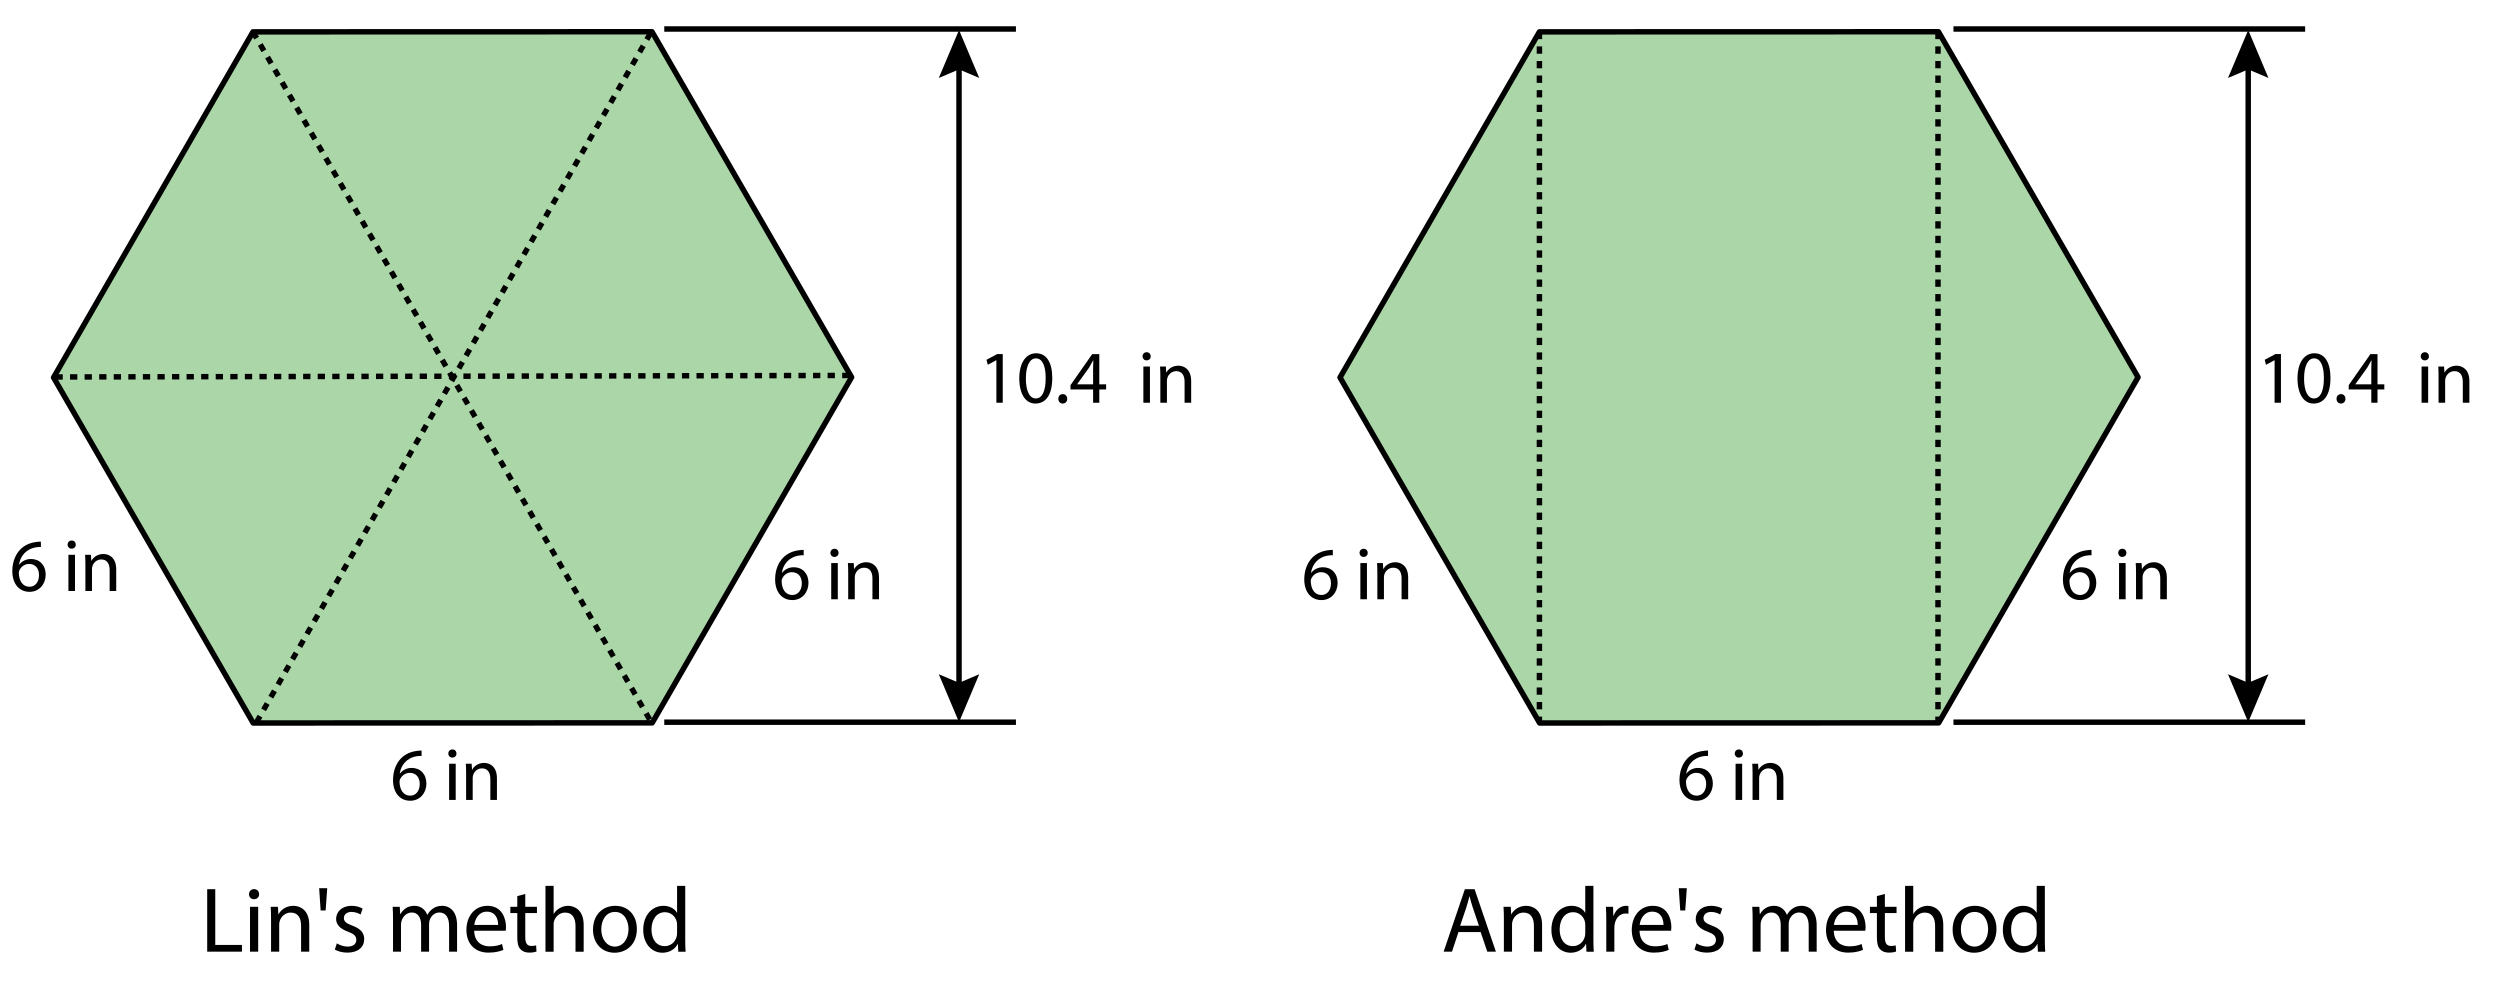 <?xml version="1.0" encoding="utf-8"?>
<!-- Generator: Adobe Illustrator 23.0.3, SVG Export Plug-In . SVG Version: 6.00 Build 0)  -->
<svg version="1.1" xmlns="http://www.w3.org/2000/svg" xmlns:xlink="http://www.w3.org/1999/xlink" x="0px" y="0px"
	 viewBox="0 0 686.4 271.2" style="enable-background:new 0 0 686.4 271.2;" xml:space="preserve">
<style type="text/css">
	.st0{fill:#ABD6A7;stroke:#000000;stroke-width:1.5;stroke-linejoin:round;stroke-miterlimit:10;}
	.st1{fill:none;stroke:#000000;stroke-width:1.5;stroke-linejoin:round;stroke-miterlimit:10;stroke-dasharray:2,2,2,2,2,2;}
	.st2{fill:none;stroke:#000000;stroke-width:1.5;stroke-linejoin:round;stroke-miterlimit:10;}
	.st3{fill:none;stroke:#000000;stroke-width:1.5;stroke-linejoin:round;}
</style>
<g id="Artwork">
	<polygon class="st0" points="179.07,198.47 69.514,198.504 14.707,103.642 69.455,8.747 179.011,8.714 233.818,103.575 	"/>
	<polygon class="st0" points="532.277,198.47 422.721,198.504 367.914,103.642 422.663,8.747 532.219,8.714 587.026,103.575 	"/>
	<line class="st1" x1="69.455" y1="8.747" x2="178.906" y2="198.47"/>
	<line class="st1" x1="15.23" y1="103.504" x2="234.26" y2="103.079"/>
	<line class="st1" x1="70.389" y1="198.364" x2="179.102" y2="8.218"/>
	<line class="st1" x1="422.663" y1="8.747" x2="422.663" y2="198.434"/>
	<line class="st1" x1="532.097" y1="8.747" x2="532.097" y2="198.434"/>
	<line class="st2" x1="182.379" y1="7.961" x2="278.937" y2="7.961"/>
	<line class="st2" x1="182.379" y1="198.286" x2="278.937" y2="198.286"/>
	<g>
		<g>
			<line class="st3" x1="263.31" y1="17.195" x2="263.31" y2="189.332"/>
			<g>
				<polygon points="257.755,21.408 263.31,19.048 268.864,21.408 263.31,8.24 				"/>
			</g>
			<g>
				<polygon points="257.755,185.119 263.31,187.479 268.864,185.119 263.31,198.286 				"/>
			</g>
		</g>
	</g>
	<line class="st2" x1="536.342" y1="7.961" x2="632.9" y2="7.961"/>
	<line class="st2" x1="536.342" y1="198.286" x2="632.9" y2="198.286"/>
	<g>
		<g>
			<line class="st3" x1="617.272" y1="17.195" x2="617.272" y2="189.332"/>
			<g>
				<polygon points="611.717,21.408 617.272,19.048 622.827,21.408 617.272,8.24 				"/>
			</g>
			<g>
				<polygon points="611.717,185.119 617.272,187.479 622.827,185.119 617.272,198.286 				"/>
			</g>
		</g>
	</g>
</g>
<g id="Type">
	<g>
		<path d="M11.227,150.192c-0.37-0.021-0.842,0-1.355,0.083c-2.834,0.472-4.333,2.546-4.642,4.744h0.062
			c0.637-0.842,1.746-1.541,3.225-1.541c2.362,0,4.025,1.705,4.025,4.313c0,2.444-1.664,4.704-4.437,4.704
			c-2.854,0-4.724-2.218-4.724-5.689c0-2.629,0.945-4.703,2.259-6.018c1.109-1.088,2.588-1.766,4.272-1.972
			c0.534-0.082,0.986-0.103,1.314-0.103V150.192z M10.713,157.894c0-1.91-1.088-3.061-2.752-3.061c-1.088,0-2.095,0.678-2.588,1.643
			c-0.123,0.206-0.205,0.473-0.205,0.801c0.041,2.198,1.047,3.82,2.937,3.82C9.666,161.098,10.713,159.804,10.713,157.894z"/>
		<path d="M20.797,149.535c0.021,0.616-0.432,1.109-1.15,1.109c-0.637,0-1.088-0.493-1.088-1.109c0-0.637,0.472-1.129,1.129-1.129
			C20.365,148.405,20.797,148.898,20.797,149.535z M18.784,162.269v-9.94h1.807v9.94H18.784z"/>
		<path d="M23.446,155.019c0-1.027-0.021-1.869-0.083-2.69h1.602l0.103,1.643h0.042c0.493-0.945,1.643-1.869,3.286-1.869
			c1.376,0,3.512,0.822,3.512,4.231v5.936h-1.807v-5.73c0-1.602-0.596-2.937-2.3-2.937c-1.191,0-2.116,0.842-2.424,1.848
			c-0.082,0.226-0.123,0.534-0.123,0.842v5.977h-1.807V155.019z"/>
	</g>
	<g>
		<path d="M115.755,207.55c-0.37-0.021-0.842,0-1.355,0.083c-2.834,0.472-4.333,2.546-4.642,4.744h0.062
			c0.637-0.842,1.746-1.541,3.225-1.541c2.362,0,4.025,1.705,4.025,4.313c0,2.444-1.664,4.704-4.437,4.704
			c-2.854,0-4.724-2.218-4.724-5.689c0-2.629,0.945-4.703,2.259-6.018c1.109-1.088,2.588-1.766,4.272-1.972
			c0.534-0.082,0.986-0.103,1.314-0.103V207.55z M115.241,215.252c0-1.91-1.088-3.061-2.752-3.061c-1.088,0-2.095,0.678-2.588,1.643
			c-0.123,0.206-0.205,0.473-0.205,0.801c0.041,2.198,1.047,3.82,2.937,3.82C114.194,218.456,115.241,217.162,115.241,215.252z"/>
		<path d="M125.325,206.893c0.021,0.616-0.432,1.109-1.15,1.109c-0.637,0-1.088-0.493-1.088-1.109c0-0.637,0.472-1.129,1.129-1.129
			C124.894,205.764,125.325,206.256,125.325,206.893z M123.312,219.627v-9.94h1.807v9.94H123.312z"/>
		<path d="M127.975,212.377c0-1.027-0.021-1.869-0.083-2.69h1.602l0.103,1.643h0.042c0.493-0.945,1.643-1.869,3.286-1.869
			c1.376,0,3.512,0.822,3.512,4.231v5.936h-1.807v-5.73c0-1.602-0.596-2.937-2.3-2.937c-1.191,0-2.116,0.842-2.424,1.848
			c-0.082,0.226-0.123,0.534-0.123,0.842v5.977h-1.807V212.377z"/>
	</g>
	<g>
		<path d="M56.889,244.145h2.214v15.296h7.33v1.858h-9.544V244.145z"/>
		<path d="M71.139,245.519c0.026,0.763-0.534,1.374-1.425,1.374c-0.789,0-1.349-0.611-1.349-1.374c0-0.789,0.585-1.4,1.4-1.4
			C70.604,244.119,71.139,244.73,71.139,245.519z M68.645,261.299V248.98h2.24v12.319H68.645z"/>
		<path d="M74.42,252.314c0-1.272-0.025-2.316-0.102-3.334h1.985l0.127,2.036h0.051c0.611-1.17,2.036-2.316,4.072-2.316
			c1.706,0,4.353,1.018,4.353,5.243v7.355h-2.24v-7.101c0-1.985-0.738-3.64-2.851-3.64c-1.477,0-2.622,1.043-3.003,2.291
			c-0.102,0.28-0.153,0.662-0.153,1.043v7.406h-2.24V252.314z"/>
		<path d="M89.841,243.864l-0.433,6.108h-1.375l-0.407-6.108H89.841z"/>
		<path d="M92.487,259.008c0.662,0.433,1.833,0.891,2.952,0.891c1.629,0,2.393-0.814,2.393-1.833c0-1.069-0.636-1.654-2.291-2.265
			c-2.214-0.789-3.258-2.011-3.258-3.487c0-1.985,1.604-3.614,4.25-3.614c1.248,0,2.342,0.356,3.029,0.764l-0.56,1.629
			c-0.484-0.306-1.375-0.713-2.52-0.713c-1.323,0-2.062,0.764-2.062,1.68c0,1.018,0.738,1.476,2.342,2.087
			c2.138,0.814,3.232,1.883,3.232,3.716c0,2.164-1.68,3.69-4.607,3.69c-1.349,0-2.596-0.331-3.461-0.84L92.487,259.008z"/>
		<path d="M107.906,252.314c0-1.272-0.025-2.316-0.102-3.334h1.959l0.102,1.985h0.076c0.687-1.171,1.833-2.265,3.869-2.265
			c1.68,0,2.953,1.018,3.487,2.469h0.051c0.381-0.687,0.865-1.222,1.374-1.604c0.738-0.56,1.553-0.865,2.724-0.865
			c1.629,0,4.047,1.069,4.047,5.345v7.254h-2.189v-6.974c0-2.367-0.866-3.792-2.672-3.792c-1.273,0-2.266,0.942-2.647,2.036
			c-0.102,0.306-0.178,0.713-0.178,1.12v7.61h-2.189v-7.381c0-1.96-0.865-3.385-2.571-3.385c-1.399,0-2.418,1.12-2.774,2.24
			c-0.127,0.331-0.178,0.713-0.178,1.094v7.432h-2.189V252.314z"/>
		<path d="M130.197,255.547c0.051,3.029,1.985,4.276,4.225,4.276c1.604,0,2.571-0.28,3.411-0.636l0.382,1.603
			c-0.789,0.356-2.138,0.764-4.098,0.764c-3.792,0-6.058-2.494-6.058-6.21s2.188-6.643,5.777-6.643c4.021,0,5.09,3.538,5.09,5.803
			c0,0.458-0.051,0.814-0.076,1.043H130.197z M136.763,253.943c0.026-1.425-0.585-3.64-3.105-3.64c-2.265,0-3.258,2.087-3.436,3.64
			H136.763z"/>
		<path d="M144.218,245.442v3.538h3.207v1.706h-3.207v6.643c0,1.527,0.433,2.392,1.68,2.392c0.585,0,1.018-0.076,1.298-0.153
			l0.102,1.68c-0.433,0.178-1.12,0.305-1.985,0.305c-1.043,0-1.883-0.331-2.418-0.941c-0.636-0.662-0.865-1.756-0.865-3.207v-6.719
			h-1.909v-1.706h1.909v-2.952L144.218,245.442z"/>
		<path d="M149.764,243.228h2.24v7.687h0.051c0.356-0.636,0.917-1.196,1.604-1.578c0.662-0.382,1.451-0.636,2.291-0.636
			c1.655,0,4.302,1.018,4.302,5.269v7.33h-2.24v-7.076c0-1.985-0.738-3.665-2.851-3.665c-1.451,0-2.596,1.018-3.003,2.24
			c-0.127,0.306-0.153,0.636-0.153,1.069v7.432h-2.24V243.228z"/>
		<path d="M174.856,255.038c0,4.556-3.156,6.541-6.134,6.541c-3.334,0-5.905-2.443-5.905-6.337c0-4.123,2.698-6.541,6.108-6.541
			C172.463,248.7,174.856,251.271,174.856,255.038z M165.083,255.165c0,2.698,1.553,4.734,3.741,4.734
			c2.138,0,3.742-2.011,3.742-4.785c0-2.087-1.043-4.734-3.691-4.734C166.228,250.38,165.083,252.823,165.083,255.165z"/>
		<path d="M188.138,243.228v14.889c0,1.095,0.025,2.342,0.102,3.182h-2.011l-0.102-2.138h-0.051
			c-0.687,1.375-2.188,2.418-4.199,2.418c-2.978,0-5.269-2.52-5.269-6.261c-0.025-4.098,2.52-6.618,5.523-6.618
			c1.883,0,3.156,0.891,3.716,1.883h0.051v-7.355H188.138z M185.898,253.994c0-0.28-0.025-0.662-0.102-0.942
			c-0.331-1.425-1.553-2.596-3.232-2.596c-2.316,0-3.69,2.036-3.69,4.759c0,2.494,1.222,4.556,3.64,4.556
			c1.501,0,2.876-0.993,3.283-2.673c0.076-0.305,0.102-0.611,0.102-0.967V253.994z"/>
	</g>
	<g>
		<path d="M400.437,255.903l-1.782,5.396h-2.291l5.829-17.154h2.672l5.854,17.154h-2.367l-1.833-5.396H400.437z M406.062,254.172
			l-1.68-4.938c-0.382-1.12-0.637-2.138-0.891-3.131h-0.051c-0.254,1.018-0.535,2.062-0.865,3.105l-1.68,4.963H406.062z"/>
		<path d="M412.905,252.314c0-1.272-0.025-2.316-0.102-3.334h1.985l0.127,2.036h0.051c0.611-1.17,2.036-2.316,4.072-2.316
			c1.706,0,4.353,1.018,4.353,5.243v7.355h-2.24v-7.101c0-1.985-0.738-3.64-2.851-3.64c-1.477,0-2.622,1.043-3.003,2.291
			c-0.102,0.28-0.153,0.662-0.153,1.043v7.406h-2.24V252.314z"/>
		<path d="M437.487,243.228v14.889c0,1.095,0.026,2.342,0.102,3.182h-2.011l-0.102-2.138h-0.051
			c-0.687,1.375-2.189,2.418-4.199,2.418c-2.978,0-5.269-2.52-5.269-6.261c-0.025-4.098,2.52-6.618,5.523-6.618
			c1.883,0,3.156,0.891,3.716,1.883h0.051v-7.355H437.487z M435.248,253.994c0-0.28-0.025-0.662-0.102-0.942
			c-0.331-1.425-1.553-2.596-3.232-2.596c-2.316,0-3.69,2.036-3.69,4.759c0,2.494,1.222,4.556,3.64,4.556
			c1.501,0,2.876-0.993,3.283-2.673c0.076-0.305,0.102-0.611,0.102-0.967V253.994z"/>
		<path d="M441.022,252.823c0-1.451-0.025-2.698-0.102-3.843h1.959l0.077,2.418h0.102c0.56-1.654,1.909-2.698,3.411-2.698
			c0.254,0,0.433,0.025,0.636,0.077v2.112c-0.229-0.051-0.458-0.076-0.764-0.076c-1.578,0-2.698,1.196-3.003,2.876
			c-0.051,0.305-0.102,0.662-0.102,1.043v6.566h-2.214V252.823z"/>
		<path d="M450.157,255.547c0.051,3.029,1.985,4.276,4.225,4.276c1.604,0,2.571-0.28,3.411-0.636l0.382,1.603
			c-0.789,0.356-2.138,0.764-4.098,0.764c-3.792,0-6.057-2.494-6.057-6.21s2.189-6.643,5.777-6.643c4.021,0,5.09,3.538,5.09,5.803
			c0,0.458-0.051,0.814-0.076,1.043H450.157z M456.724,253.943c0.025-1.425-0.585-3.64-3.105-3.64c-2.265,0-3.258,2.087-3.436,3.64
			H456.724z"/>
		<path d="M463.134,243.864l-0.433,6.108h-1.375l-0.407-6.108H463.134z"/>
		<path d="M465.78,259.008c0.662,0.433,1.833,0.891,2.952,0.891c1.629,0,2.393-0.814,2.393-1.833c0-1.069-0.636-1.654-2.291-2.265
			c-2.214-0.789-3.258-2.011-3.258-3.487c0-1.985,1.604-3.614,4.25-3.614c1.248,0,2.342,0.356,3.029,0.764l-0.56,1.629
			c-0.484-0.306-1.375-0.713-2.52-0.713c-1.323,0-2.062,0.764-2.062,1.68c0,1.018,0.738,1.476,2.342,2.087
			c2.138,0.814,3.232,1.883,3.232,3.716c0,2.164-1.68,3.69-4.607,3.69c-1.349,0-2.596-0.331-3.461-0.84L465.78,259.008z"/>
		<path d="M481.2,252.314c0-1.272-0.025-2.316-0.102-3.334h1.959l0.102,1.985h0.076c0.688-1.171,1.833-2.265,3.869-2.265
			c1.68,0,2.953,1.018,3.487,2.469h0.051c0.382-0.687,0.866-1.222,1.375-1.604c0.738-0.56,1.553-0.865,2.724-0.865
			c1.629,0,4.046,1.069,4.046,5.345v7.254h-2.188v-6.974c0-2.367-0.865-3.792-2.672-3.792c-1.273,0-2.265,0.942-2.647,2.036
			c-0.102,0.306-0.178,0.713-0.178,1.12v7.61h-2.189v-7.381c0-1.96-0.865-3.385-2.571-3.385c-1.4,0-2.417,1.12-2.774,2.24
			c-0.127,0.331-0.178,0.713-0.178,1.094v7.432H481.2V252.314z"/>
		<path d="M503.49,255.547c0.051,3.029,1.985,4.276,4.225,4.276c1.604,0,2.571-0.28,3.411-0.636l0.382,1.603
			c-0.789,0.356-2.139,0.764-4.099,0.764c-3.792,0-6.057-2.494-6.057-6.21s2.188-6.643,5.777-6.643c4.021,0,5.09,3.538,5.09,5.803
			c0,0.458-0.051,0.814-0.076,1.043H503.49z M510.057,253.943c0.025-1.425-0.585-3.64-3.105-3.64c-2.265,0-3.258,2.087-3.436,3.64
			H510.057z"/>
		<path d="M517.511,245.442v3.538h3.207v1.706h-3.207v6.643c0,1.527,0.433,2.392,1.68,2.392c0.585,0,1.019-0.076,1.298-0.153
			l0.102,1.68c-0.433,0.178-1.119,0.305-1.984,0.305c-1.044,0-1.884-0.331-2.418-0.941c-0.637-0.662-0.865-1.756-0.865-3.207v-6.719
			h-1.909v-1.706h1.909v-2.952L517.511,245.442z"/>
		<path d="M523.057,243.228h2.24v7.687h0.051c0.356-0.636,0.916-1.196,1.604-1.578c0.661-0.382,1.45-0.636,2.29-0.636
			c1.655,0,4.302,1.018,4.302,5.269v7.33h-2.239v-7.076c0-1.985-0.738-3.665-2.851-3.665c-1.451,0-2.597,1.018-3.004,2.24
			c-0.127,0.306-0.152,0.636-0.152,1.069v7.432h-2.24V243.228z"/>
		<path d="M548.149,255.038c0,4.556-3.156,6.541-6.134,6.541c-3.335,0-5.905-2.443-5.905-6.337c0-4.123,2.698-6.541,6.108-6.541
			C545.757,248.7,548.149,251.271,548.149,255.038z M538.376,255.165c0,2.698,1.552,4.734,3.741,4.734
			c2.138,0,3.741-2.011,3.741-4.785c0-2.087-1.044-4.734-3.69-4.734C539.521,250.38,538.376,252.823,538.376,255.165z"/>
		<path d="M561.432,243.228v14.889c0,1.095,0.025,2.342,0.102,3.182h-2.011l-0.102-2.138h-0.051
			c-0.688,1.375-2.189,2.418-4.199,2.418c-2.979,0-5.269-2.52-5.269-6.261c-0.025-4.098,2.52-6.618,5.522-6.618
			c1.884,0,3.156,0.891,3.716,1.883h0.051v-7.355H561.432z M559.191,253.994c0-0.28-0.025-0.662-0.102-0.942
			c-0.331-1.425-1.553-2.596-3.232-2.596c-2.315,0-3.69,2.036-3.69,4.759c0,2.494,1.222,4.556,3.64,4.556
			c1.502,0,2.876-0.993,3.283-2.673c0.076-0.305,0.102-0.611,0.102-0.967V253.994z"/>
	</g>
	<g>
		<path d="M468.962,207.55c-0.37-0.021-0.842,0-1.355,0.083c-2.834,0.472-4.333,2.546-4.642,4.744h0.062
			c0.637-0.842,1.746-1.541,3.225-1.541c2.362,0,4.025,1.705,4.025,4.313c0,2.444-1.664,4.704-4.437,4.704
			c-2.854,0-4.724-2.218-4.724-5.689c0-2.629,0.945-4.703,2.259-6.018c1.109-1.088,2.588-1.766,4.272-1.972
			c0.534-0.082,0.986-0.103,1.314-0.103V207.55z M468.449,215.252c0-1.91-1.088-3.061-2.752-3.061c-1.088,0-2.095,0.678-2.588,1.643
			c-0.123,0.206-0.205,0.473-0.205,0.801c0.041,2.198,1.047,3.82,2.937,3.82C467.401,218.456,468.449,217.162,468.449,215.252z"/>
		<path d="M478.533,206.893c0.021,0.616-0.432,1.109-1.15,1.109c-0.637,0-1.088-0.493-1.088-1.109c0-0.637,0.472-1.129,1.129-1.129
			C478.101,205.764,478.533,206.256,478.533,206.893z M476.52,219.627v-9.94h1.807v9.94H476.52z"/>
		<path d="M481.182,212.377c0-1.027-0.021-1.869-0.083-2.69h1.602l0.103,1.643h0.042c0.493-0.945,1.643-1.869,3.286-1.869
			c1.376,0,3.512,0.822,3.512,4.231v5.936h-1.807v-5.73c0-1.602-0.596-2.937-2.3-2.937c-1.191,0-2.116,0.842-2.424,1.848
			c-0.082,0.226-0.123,0.534-0.123,0.842v5.977h-1.807V212.377z"/>
	</g>
	<g>
		<path d="M220.661,152.456c-0.37-0.021-0.842,0-1.355,0.083c-2.834,0.472-4.333,2.546-4.642,4.744h0.062
			c0.637-0.842,1.746-1.541,3.225-1.541c2.362,0,4.025,1.705,4.025,4.313c0,2.444-1.664,4.704-4.437,4.704
			c-2.854,0-4.724-2.218-4.724-5.689c0-2.629,0.945-4.703,2.259-6.018c1.109-1.088,2.588-1.766,4.272-1.972
			c0.534-0.082,0.986-0.103,1.314-0.103V152.456z M220.147,160.158c0-1.91-1.088-3.061-2.752-3.061
			c-1.088,0-2.095,0.678-2.588,1.643c-0.123,0.206-0.205,0.473-0.205,0.801c0.041,2.198,1.047,3.82,2.937,3.82
			C219.1,163.362,220.147,162.068,220.147,160.158z"/>
		<path d="M230.231,151.799c0.021,0.616-0.432,1.109-1.15,1.109c-0.637,0-1.088-0.493-1.088-1.109c0-0.637,0.472-1.129,1.129-1.129
			C229.799,150.669,230.231,151.162,230.231,151.799z M228.218,164.533v-9.94h1.807v9.94H228.218z"/>
		<path d="M232.88,157.283c0-1.027-0.021-1.869-0.083-2.69h1.602l0.103,1.643h0.042c0.493-0.945,1.643-1.869,3.286-1.869
			c1.376,0,3.512,0.822,3.512,4.231v5.936h-1.807v-5.73c0-1.602-0.596-2.937-2.3-2.937c-1.191,0-2.116,0.842-2.424,1.848
			c-0.082,0.226-0.123,0.534-0.123,0.842v5.977h-1.807V157.283z"/>
	</g>
	<g>
		<path d="M273.567,98.904h-0.041l-2.321,1.253l-0.35-1.376l2.917-1.561h1.541v13.35h-1.746V98.904z"/>
		<path d="M288.909,103.751c0,4.539-1.684,7.045-4.642,7.045c-2.608,0-4.375-2.444-4.416-6.86c0-4.478,1.931-6.942,4.642-6.942
			C287.307,96.995,288.909,99.5,288.909,103.751z M281.659,103.957c0,3.471,1.068,5.442,2.711,5.442
			c1.849,0,2.731-2.156,2.731-5.565c0-3.286-0.842-5.443-2.711-5.443C282.809,98.391,281.659,100.322,281.659,103.957z"/>
		<path d="M290.572,109.502c0-0.76,0.514-1.294,1.232-1.294s1.212,0.534,1.212,1.294c0,0.739-0.473,1.294-1.232,1.294
			C291.065,110.796,290.572,110.242,290.572,109.502z"/>
		<path d="M300.122,110.57v-3.635h-6.203v-1.191l5.956-8.523h1.951v8.298h1.869v1.417h-1.869v3.635H300.122z M300.122,105.518
			v-4.457c0-0.698,0.021-1.396,0.062-2.095h-0.062c-0.411,0.78-0.739,1.355-1.109,1.972l-3.265,4.539v0.042H300.122z"/>
		<path d="M315.936,97.836c0.021,0.616-0.432,1.109-1.15,1.109c-0.637,0-1.088-0.493-1.088-1.109c0-0.637,0.472-1.129,1.129-1.129
			C315.504,96.707,315.936,97.2,315.936,97.836z M313.923,110.57v-9.94h1.807v9.94H313.923z"/>
		<path d="M318.585,103.32c0-1.027-0.021-1.869-0.083-2.69h1.602l0.103,1.643h0.041c0.493-0.945,1.643-1.869,3.286-1.869
			c1.376,0,3.512,0.822,3.512,4.231v5.936h-1.807v-5.73c0-1.602-0.596-2.937-2.3-2.937c-1.191,0-2.116,0.842-2.424,1.848
			c-0.082,0.226-0.123,0.534-0.123,0.842v5.977h-1.807V103.32z"/>
	</g>
	<g>
		<path d="M624.511,98.904h-0.041l-2.32,1.253l-0.35-1.376l2.916-1.561h1.541v13.35h-1.746V98.904z"/>
		<path d="M639.853,103.751c0,4.539-1.684,7.045-4.642,7.045c-2.608,0-4.375-2.444-4.416-6.86c0-4.478,1.931-6.942,4.642-6.942
			C638.251,96.995,639.853,99.5,639.853,103.751z M632.603,103.957c0,3.471,1.068,5.442,2.711,5.442
			c1.849,0,2.731-2.156,2.731-5.565c0-3.286-0.842-5.443-2.711-5.443C633.753,98.391,632.603,100.322,632.603,103.957z"/>
		<path d="M641.516,109.502c0-0.76,0.514-1.294,1.232-1.294s1.212,0.534,1.212,1.294c0,0.739-0.473,1.294-1.232,1.294
			C642.009,110.796,641.516,110.242,641.516,109.502z"/>
		<path d="M651.065,110.57v-3.635h-6.202v-1.191l5.956-8.523h1.951v8.298h1.869v1.417h-1.869v3.635H651.065z M651.065,105.518
			v-4.457c0-0.698,0.021-1.396,0.062-2.095h-0.062c-0.41,0.78-0.739,1.355-1.109,1.972l-3.265,4.539v0.042H651.065z"/>
		<path d="M666.879,97.836c0.021,0.616-0.432,1.109-1.15,1.109c-0.637,0-1.088-0.493-1.088-1.109c0-0.637,0.472-1.129,1.129-1.129
			C666.447,96.707,666.879,97.2,666.879,97.836z M664.866,110.57v-9.94h1.808v9.94H664.866z"/>
		<path d="M669.528,103.32c0-1.027-0.021-1.869-0.082-2.69h1.602l0.104,1.643h0.041c0.492-0.945,1.643-1.869,3.286-1.869
			c1.376,0,3.512,0.822,3.512,4.231v5.936h-1.808v-5.73c0-1.602-0.596-2.937-2.3-2.937c-1.191,0-2.116,0.842-2.424,1.848
			c-0.082,0.226-0.123,0.534-0.123,0.842v5.977h-1.808V103.32z"/>
	</g>
	<g>
		<path d="M365.943,152.456c-0.37-0.021-0.842,0-1.355,0.083c-2.834,0.472-4.333,2.546-4.642,4.744h0.062
			c0.637-0.842,1.746-1.541,3.225-1.541c2.362,0,4.025,1.705,4.025,4.313c0,2.444-1.664,4.704-4.437,4.704
			c-2.854,0-4.724-2.218-4.724-5.689c0-2.629,0.945-4.703,2.259-6.018c1.109-1.088,2.588-1.766,4.272-1.972
			c0.534-0.082,0.986-0.103,1.314-0.103V152.456z M365.43,160.158c0-1.91-1.088-3.061-2.752-3.061c-1.088,0-2.095,0.678-2.588,1.643
			c-0.123,0.206-0.205,0.473-0.205,0.801c0.041,2.198,1.047,3.82,2.937,3.82C364.382,163.362,365.43,162.068,365.43,160.158z"/>
		<path d="M375.514,151.799c0.021,0.616-0.432,1.109-1.15,1.109c-0.637,0-1.088-0.493-1.088-1.109c0-0.637,0.472-1.129,1.129-1.129
			C375.082,150.669,375.514,151.162,375.514,151.799z M373.501,164.533v-9.94h1.807v9.94H373.501z"/>
		<path d="M378.163,157.283c0-1.027-0.021-1.869-0.083-2.69h1.602l0.103,1.643h0.042c0.493-0.945,1.643-1.869,3.286-1.869
			c1.376,0,3.512,0.822,3.512,4.231v5.936h-1.807v-5.73c0-1.602-0.596-2.937-2.3-2.937c-1.191,0-2.116,0.842-2.424,1.848
			c-0.082,0.226-0.123,0.534-0.123,0.842v5.977h-1.807V157.283z"/>
	</g>
	<g>
		<path d="M574.245,152.456c-0.369-0.021-0.842,0-1.355,0.083c-2.834,0.472-4.333,2.546-4.642,4.744h0.062
			c0.637-0.842,1.746-1.541,3.225-1.541c2.362,0,4.025,1.705,4.025,4.313c0,2.444-1.663,4.704-4.437,4.704
			c-2.854,0-4.724-2.218-4.724-5.689c0-2.629,0.945-4.703,2.26-6.018c1.108-1.088,2.588-1.766,4.271-1.972
			c0.534-0.082,0.986-0.103,1.314-0.103V152.456z M573.731,160.158c0-1.91-1.088-3.061-2.752-3.061
			c-1.088,0-2.095,0.678-2.588,1.643c-0.123,0.206-0.205,0.473-0.205,0.801c0.041,2.198,1.048,3.82,2.937,3.82
			C572.685,163.362,573.731,162.068,573.731,160.158z"/>
		<path d="M583.815,151.799c0.021,0.616-0.432,1.109-1.15,1.109c-0.637,0-1.088-0.493-1.088-1.109c0-0.637,0.472-1.129,1.129-1.129
			C583.384,150.669,583.815,151.162,583.815,151.799z M581.803,164.533v-9.94h1.808v9.94H581.803z"/>
		<path d="M586.465,157.283c0-1.027-0.021-1.869-0.082-2.69h1.602l0.103,1.643h0.042c0.492-0.945,1.643-1.869,3.286-1.869
			c1.376,0,3.512,0.822,3.512,4.231v5.936h-1.808v-5.73c0-1.602-0.596-2.937-2.3-2.937c-1.191,0-2.116,0.842-2.424,1.848
			c-0.082,0.226-0.123,0.534-0.123,0.842v5.977h-1.808V157.283z"/>
	</g>
	<g>
	</g>
	<g>
	</g>
	<g>
	</g>
	<g>
	</g>
	<g>
	</g>
	<g>
	</g>
	<g>
	</g>
	<g>
	</g>
	<g>
	</g>
	<g>
	</g>
	<g>
	</g>
	<g>
	</g>
	<g>
	</g>
	<g>
	</g>
	<g>
	</g>
	<g>
	</g>
</g>
</svg>
